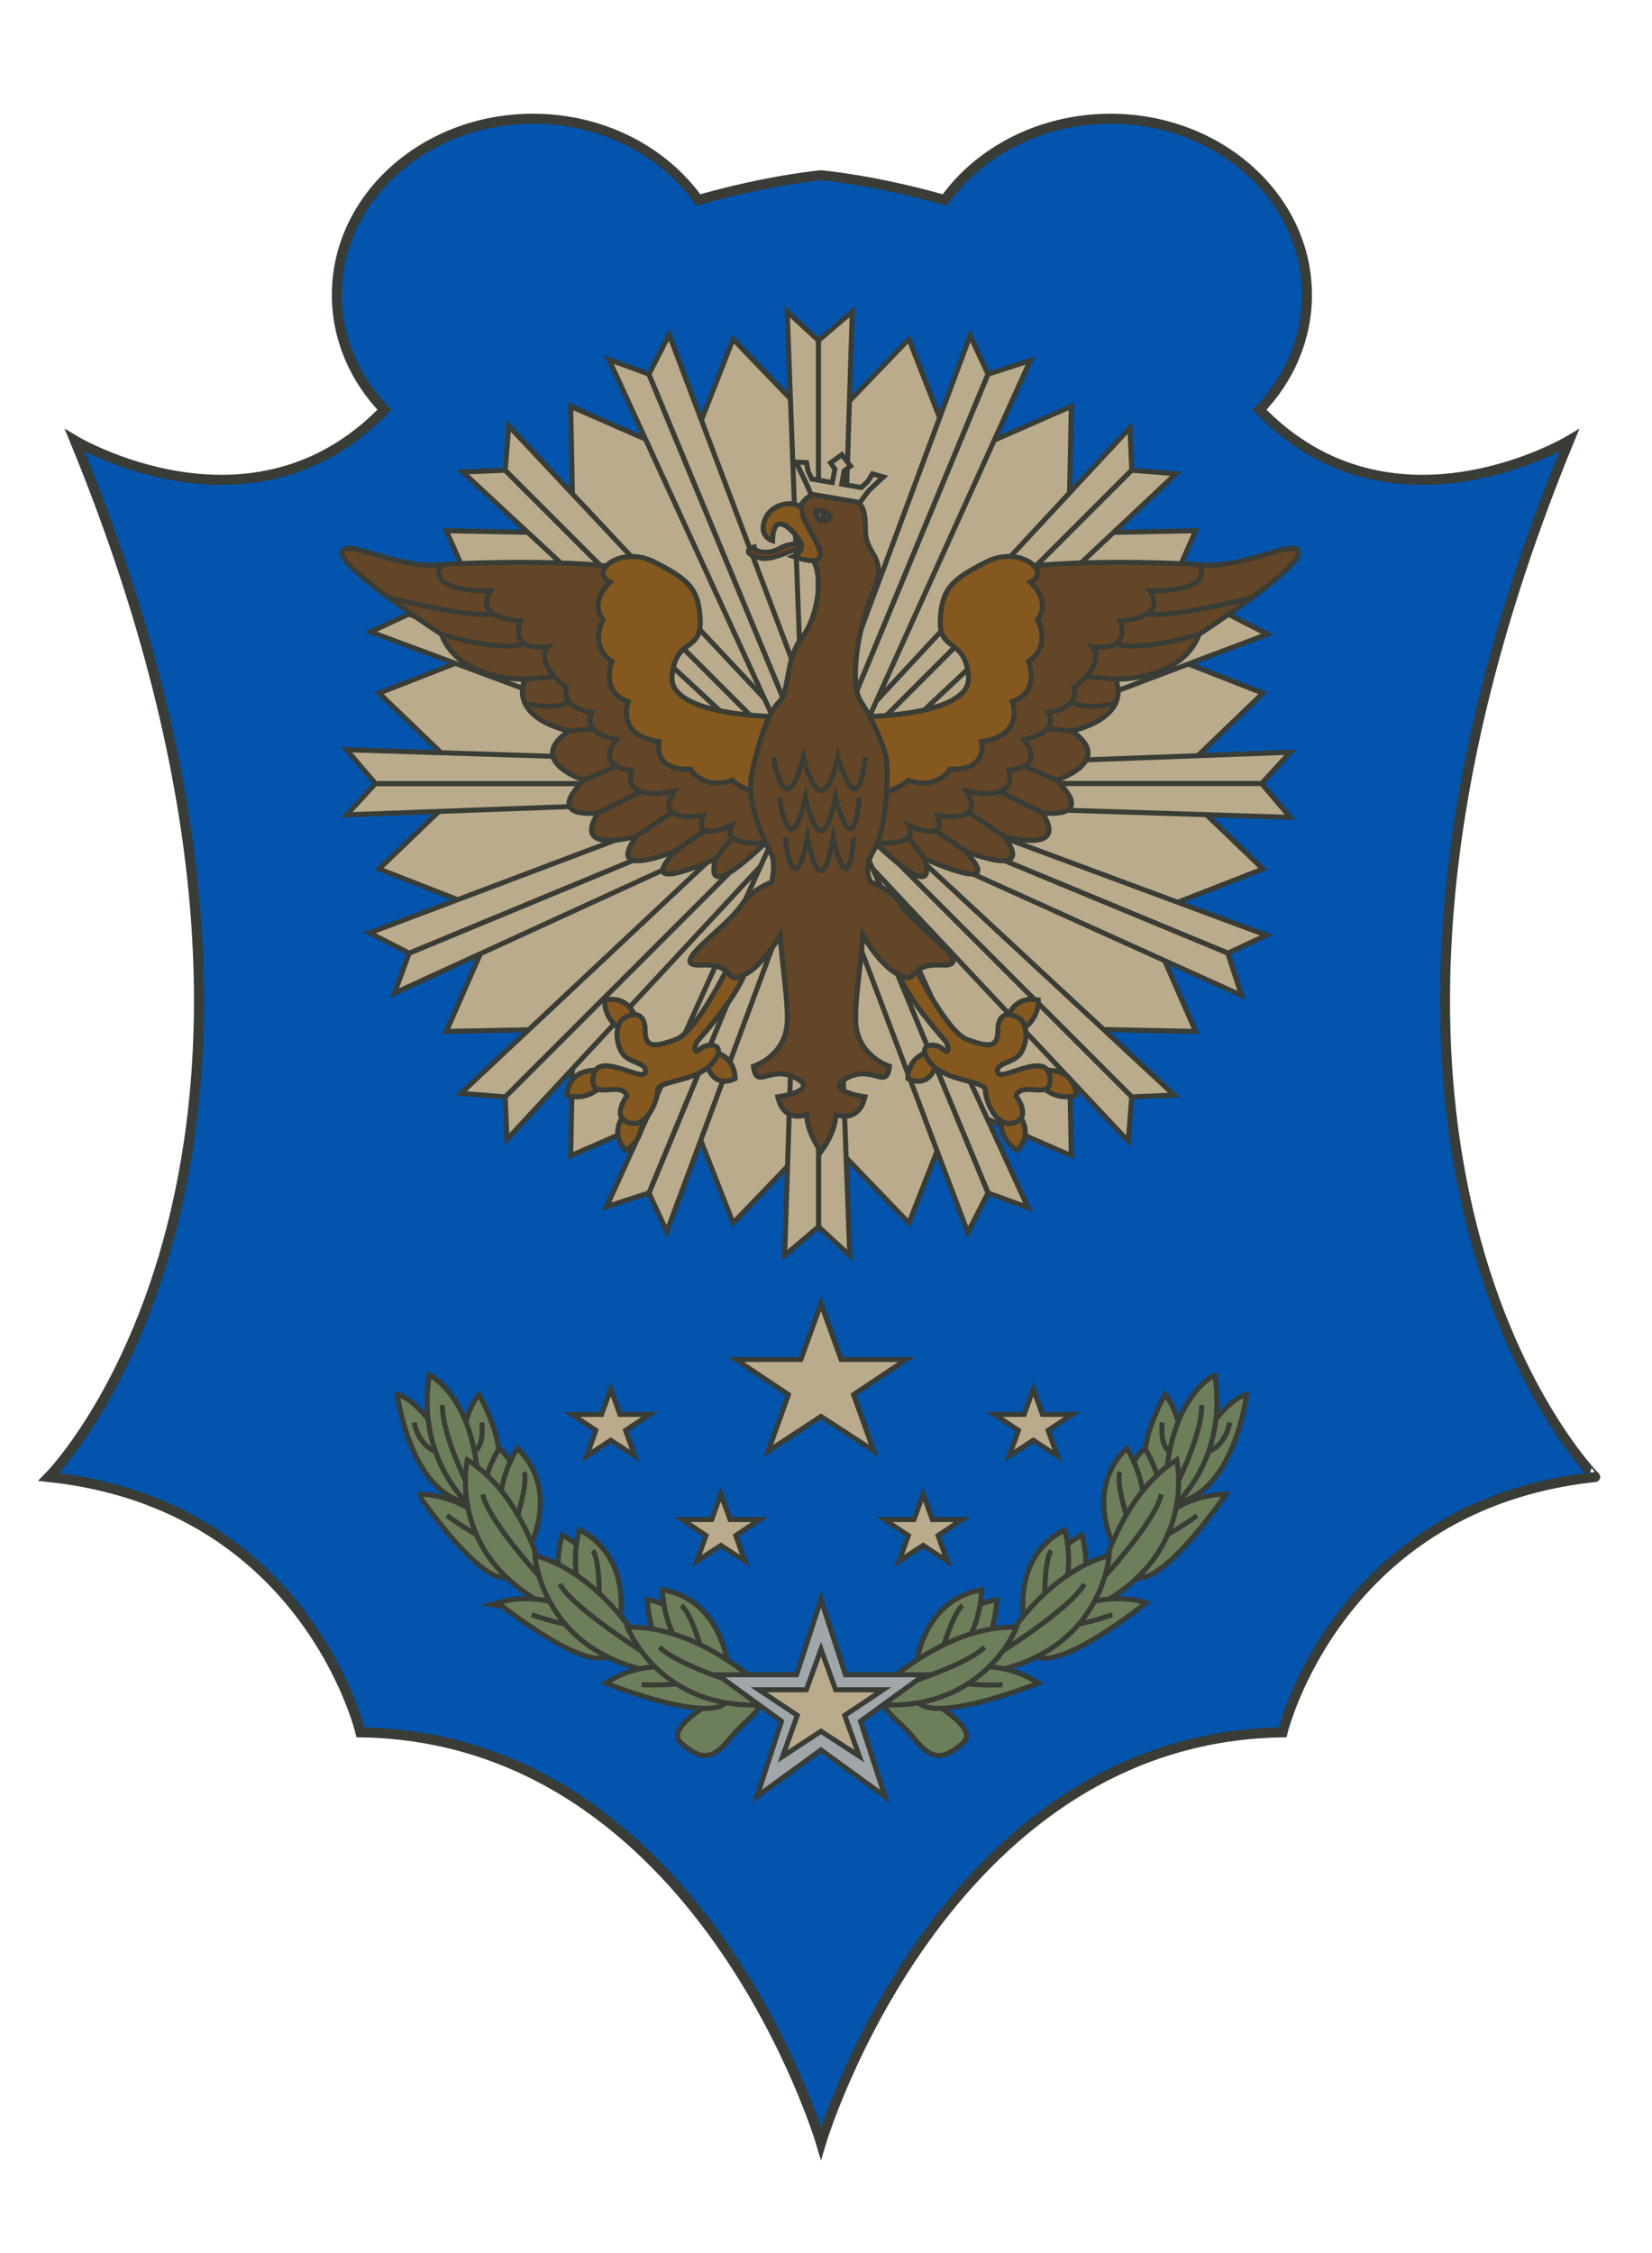 <?xml version="1.0" encoding="utf-8"?>
<!-- Generator: Adobe Illustrator 16.0.0, SVG Export Plug-In . SVG Version: 6.00 Build 0)  -->
<!DOCTYPE svg PUBLIC "-//W3C//DTD SVG 1.1//EN" "http://www.w3.org/Graphics/SVG/1.1/DTD/svg11.dtd">
<svg version="1.1" id="Layer_1" xmlns="http://www.w3.org/2000/svg" xmlns:xlink="http://www.w3.org/1999/xlink" x="0px" y="0px"
	 width="330px" height="450px" viewBox="0 0 330 450" enable-background="new 0 0 330 450" xml:space="preserve">
<path fill="#0354AD" stroke="#393D35" stroke-width="2" stroke-miterlimit="10" d="M313.442,87.998c0,0-35.437,21.2-61.836-6.152
	c5.909-6.162,9.465-14.175,9.465-22.945c0-19.434-17.597-35.188-39.238-35.188c-13.869,0-26.15,6.475-33.115,16.237
	C174.682,35.943,164,35,164,35s-10.476,0.943-24.51,4.95c-6.966-9.762-19.143-16.237-33.013-16.237
	c-21.643,0-39.188,15.754-39.188,35.188c0,8.77,3.581,16.783,9.49,22.945c-26.399,27.352-61.822,6.152-61.822,6.152
	C73.625,230.664,9.75,295,9.75,295C61.25,300.5,72,346,72,346c68,1,92,82,92,82s24.203-81,92.203-82c0,0,10.955-45.5,62.453-51
	C318.656,295,254.775,230.664,313.442,87.998z"/>
<path fill="#6C7E5A" stroke="#393D35" stroke-miterlimit="10" d="M90.502,291c0,0-5.877-11.125-11.127-12.5
	c0,0,2.662,20.875,15.144,21.75L90.502,291z"/>
<path fill="#6C7E5A" stroke="#393D35" stroke-miterlimit="10" d="M93.862,298.739c0,0,11.864-1.489,1.813-20.239
	c0,0-3.44,4.039-3.176,10.875C92.5,289.375,88.475,298.854,93.862,298.739z"/>
<path fill="none" stroke="#393D35" stroke-miterlimit="10" d="M93.125,290.375c0,0,3.75,0.625,3.125-6.25"/>
<path fill="none" stroke="#393D35" stroke-miterlimit="10" d="M89.25,290.391c0,0-5.125,0.234-6.5-6.266"/>
<path fill="#6C7E5A" stroke="#393D35" stroke-miterlimit="10" d="M95.625,302.375c0,0-12.75-9.25-9.875-27.75
	C85.75,274.625,96.5,279.5,95.625,302.375z"/>
<path fill="none" stroke="#393D35" stroke-miterlimit="10" d="M93.125,296c0,0-4.875-9.75-4.75-15.375"/>
<path fill="#6C7E5A" stroke="#393D35" stroke-miterlimit="10" d="M99.748,289.264c0,0-8.208,11.953,0.586,23.313
	C100.334,312.577,109.68,298.979,99.748,289.264z"/>
<path fill="#6C7E5A" stroke="#393D35" stroke-miterlimit="10" d="M103.831,312.121c0,0-6.584-13.488-20.313-13.7
	C83.519,298.421,100.67,323.661,103.831,312.121z"/>
<path fill="#6C7E5A" stroke="#393D35" stroke-miterlimit="10" d="M103.354,289.282c0,0-8.208,11.954,0.586,23.313
	C103.939,312.598,113.286,298.998,103.354,289.282z"/>
<path fill="none" stroke="#393D35" stroke-miterlimit="10" d="M102.761,304.766c0,0,2.839-8.338,1.94-10.754"/>
<path fill="none" stroke="#393D35" stroke-miterlimit="10" d="M100.058,308.771c0,0-5.011-1.81-10.773-6.08"/>
<path fill="#6C7E5A" stroke="#393D35" stroke-miterlimit="10" d="M93.358,291.583c0,0-4.447,19.114,16.666,29.536
	C110.024,321.119,106.902,300.115,93.358,291.583z"/>
<path fill="none" stroke="#393D35" stroke-miterlimit="10" d="M109.333,316.621c0,0-11.709-12.557-12.902-18.137"/>
<path fill="#6C7E5A" stroke="#393D35" stroke-miterlimit="10" d="M112.281,306.596c0,0-4.354,13.831,7.378,22.123
	C119.658,328.719,124.619,312.982,112.281,306.596z"/>
<path fill="#6C7E5A" stroke="#393D35" stroke-miterlimit="10" d="M122.868,327.261c0,0-10.239-10.974-23.431-7.163
	C99.438,320.098,123.22,339.221,122.868,327.261z"/>
<path fill="#6C7E5A" stroke="#393D35" stroke-miterlimit="10" d="M115.734,305.561c0,0-4.354,13.83,7.377,22.123
	C123.111,327.684,128.073,311.945,115.734,305.561z"/>
<path fill="none" stroke="#393D35" stroke-miterlimit="10" d="M119.694,320.539c0,0,0.277-8.805-1.289-10.852"/>
<path fill="none" stroke="#393D35" stroke-miterlimit="10" d="M118.281,325.161c0,0-5.32-0.267-12.081-2.665"/>
<path fill="#6C7E5A" stroke="#393D35" stroke-miterlimit="10" d="M106.849,310.682c0,0,1.334,19.58,24.574,23.373
	C131.422,334.055,122.296,314.882,106.849,310.682z"/>
<path fill="none" stroke="#393D35" stroke-miterlimit="10" d="M129.564,330.673c0,0-14.986-9.302-17.758-14.289"/>
<path fill="#6C7E5A" stroke="#393D35" stroke-miterlimit="10" d="M145.856,338.041c0,0-13.833,6.632-9.761,10.132
	s6.284,3.334,9.761-1c3.478-4.334,7.382-5.644,5.478-9.132C149.428,334.553,145.856,338.041,145.856,338.041z"/>
<path fill="#6C7E5A" stroke="#393D35" stroke-miterlimit="10" d="M129.333,319.506c0,0-0.121,14.5,13.522,19
	C142.856,338.506,143,322.006,129.333,319.506z"/>
<path fill="#6C7E5A" stroke="#393D35" stroke-miterlimit="10" d="M145.5,336.173c0,0-13-7.5-24.5,0
	C121,336.173,149.333,347.507,145.5,336.173z"/>
<path fill="#6C7E5A" stroke="#393D35" stroke-miterlimit="10" d="M132.333,317.506c0,0-0.121,14.5,13.522,19
	C145.856,336.506,146,320.006,132.333,317.506z"/>
<path fill="none" stroke="#393D35" stroke-miterlimit="10" d="M140.5,330.673c0,0-2.311-8.5-4.405-10"/>
<path fill="none" stroke="#393D35" stroke-miterlimit="10" d="M140.5,335.506c0,0-5.166,1.303-12.333,0.984"/>
<path fill="#6C7E5A" stroke="#393D35" stroke-miterlimit="10" d="M125.333,325.002c0,0,7,18.334,30.333,15.167
	C155.667,340.169,141.333,324.502,125.333,325.002z"/>
<path fill="none" stroke="#393D35" stroke-miterlimit="10" d="M149.833,337.025c0,0-13.984-4.062-18.092-8.021"/>
<polygon fill="#BAAB8C" stroke="#393D35" stroke-miterlimit="10" points="144,298.432 145.833,303.5 151.764,303.5 146.966,306.688 
	148.798,311.786 144,308.665 139.202,311.807 141.035,306.686 136.237,303.5 142.167,303.5 "/>
<polygon fill="#BAAB8C" stroke="#393D35" stroke-miterlimit="10" points="122,277.432 123.833,282.5 129.764,282.5 124.966,285.688 
	126.798,290.786 122,287.665 117.202,290.807 119.035,285.686 114.237,282.5 120.167,282.5 "/>
<path fill="#6C7E5A" stroke="#393D35" stroke-miterlimit="10" d="M237.912,291c0,0,5.877-11.125,11.127-12.5
	c0,0-2.662,20.875-15.145,21.75L237.912,291z"/>
<path fill="#6C7E5A" stroke="#393D35" stroke-miterlimit="10" d="M234.552,298.739c0,0-11.864-1.489-1.813-20.239
	c0,0,3.44,4.039,3.177,10.875C235.914,289.375,239.939,298.854,234.552,298.739z"/>
<path fill="none" stroke="#393D35" stroke-miterlimit="10" d="M235.289,290.375c0,0-3.75,0.625-3.125-6.25"/>
<path fill="none" stroke="#393D35" stroke-miterlimit="10" d="M239.164,290.391c0,0,5.125,0.234,6.5-6.266"/>
<path fill="#6C7E5A" stroke="#393D35" stroke-miterlimit="10" d="M232.789,302.375c0,0,12.75-9.25,9.875-27.75
	C242.664,274.625,231.914,279.5,232.789,302.375z"/>
<path fill="none" stroke="#393D35" stroke-miterlimit="10" d="M235.289,296c0,0,4.875-9.75,4.75-15.375"/>
<path fill="#6C7E5A" stroke="#393D35" stroke-miterlimit="10" d="M228.666,289.264c0,0,8.209,11.953-0.586,23.313
	C228.08,312.577,218.734,298.979,228.666,289.264z"/>
<path fill="#6C7E5A" stroke="#393D35" stroke-miterlimit="10" d="M224.583,312.121c0,0,6.584-13.488,20.313-13.7
	C244.896,298.421,227.744,323.661,224.583,312.121z"/>
<path fill="#6C7E5A" stroke="#393D35" stroke-miterlimit="10" d="M225.061,289.282c0,0,8.208,11.954-0.586,23.313
	C224.475,312.598,215.128,298.998,225.061,289.282z"/>
<path fill="none" stroke="#393D35" stroke-miterlimit="10" d="M225.653,304.766c0,0-2.839-8.338-1.939-10.754"/>
<path fill="none" stroke="#393D35" stroke-miterlimit="10" d="M228.356,308.771c0,0,5.012-1.81,10.774-6.08"/>
<path fill="#6C7E5A" stroke="#393D35" stroke-miterlimit="10" d="M235.056,291.583c0,0,4.448,19.114-16.666,29.536
	C218.39,321.119,221.512,300.115,235.056,291.583z"/>
<path fill="none" stroke="#393D35" stroke-miterlimit="10" d="M219.08,316.621c0,0,11.71-12.557,12.901-18.137"/>
<path fill="#6C7E5A" stroke="#393D35" stroke-miterlimit="10" d="M216.133,306.596c0,0,4.354,13.831-7.377,22.123
	C208.756,328.719,203.795,312.982,216.133,306.596z"/>
<path fill="#6C7E5A" stroke="#393D35" stroke-miterlimit="10" d="M205.546,327.261c0,0,10.239-10.974,23.43-7.163
	C228.976,320.098,205.194,339.221,205.546,327.261z"/>
<path fill="#6C7E5A" stroke="#393D35" stroke-miterlimit="10" d="M212.68,305.561c0,0,4.354,13.83-7.377,22.123
	C205.303,327.684,200.341,311.945,212.68,305.561z"/>
<path fill="none" stroke="#393D35" stroke-miterlimit="10" d="M208.72,320.539c0,0-0.276-8.805,1.288-10.852"/>
<path fill="none" stroke="#393D35" stroke-miterlimit="10" d="M210.133,325.161c0,0,5.32-0.267,12.082-2.665"/>
<path fill="#6C7E5A" stroke="#393D35" stroke-miterlimit="10" d="M221.565,310.682c0,0-1.335,19.58-24.572,23.373
	C196.992,334.055,206.118,314.882,221.565,310.682z"/>
<path fill="none" stroke="#393D35" stroke-miterlimit="10" d="M198.85,330.673c0,0,14.987-9.302,17.759-14.289"/>
<path fill="#6C7E5A" stroke="#393D35" stroke-miterlimit="10" d="M182.558,338.041c0,0,13.833,6.632,9.761,10.132
	c-4.07,3.5-6.282,3.334-9.761-1c-3.478-4.334-7.382-5.644-5.478-9.132C178.986,334.553,182.558,338.041,182.558,338.041z"/>
<path fill="#6C7E5A" stroke="#393D35" stroke-miterlimit="10" d="M199.08,319.506c0,0,0.121,14.5-13.522,19
	C185.558,338.506,185.414,322.006,199.08,319.506z"/>
<path fill="#6C7E5A" stroke="#393D35" stroke-miterlimit="10" d="M182.914,336.173c0,0,13-7.5,24.5,0
	C207.414,336.173,179.081,347.507,182.914,336.173z"/>
<path fill="#6C7E5A" stroke="#393D35" stroke-miterlimit="10" d="M196.08,317.506c0,0,0.121,14.5-13.522,19
	C182.558,336.506,182.414,320.006,196.08,317.506z"/>
<path fill="none" stroke="#393D35" stroke-miterlimit="10" d="M187.914,330.673c0,0,2.31-8.5,4.403-10"/>
<path fill="none" stroke="#393D35" stroke-miterlimit="10" d="M187.914,335.506c0,0,5.166,1.303,12.333,0.984"/>
<path fill="#6C7E5A" stroke="#393D35" stroke-miterlimit="10" d="M203.08,325.002c0,0-7,18.334-30.333,15.167
	C172.747,340.169,187.08,324.502,203.08,325.002z"/>
<path fill="none" stroke="#393D35" stroke-miterlimit="10" d="M178.58,337.025c0,0,13.983-4.062,18.093-8.021"/>
<polygon fill="#BAAB8C" stroke="#393D35" stroke-miterlimit="10" points="184.414,298.432 182.582,303.5 176.65,303.5 
	181.448,306.688 179.616,311.786 184.414,308.665 189.212,311.807 187.379,306.686 192.178,303.5 186.246,303.5 "/>
<polygon fill="#BAAB8C" stroke="#393D35" stroke-miterlimit="10" points="206.414,277.432 204.582,282.5 198.65,282.5 
	203.448,285.688 201.616,290.786 206.414,287.665 211.212,290.807 209.379,285.686 214.178,282.5 208.246,282.5 "/>
<g>
	<polygon fill="#BAAB8C" stroke="#393D35" stroke-miterlimit="10" points="164,86 181.559,67.729 190.788,91.329 214.001,81.168 
		213.497,106.502 238.832,105.999 228.672,129.212 252.271,138.442 234,156 252.271,173.558 228.672,182.788 238.832,206.001 
		213.497,205.498 214.001,230.832 190.788,220.671 181.559,244.271 164,226 146.442,244.271 137.212,220.671 113.999,230.832 
		114.502,205.498 89.167,206.001 99.329,182.788 75.729,173.558 94,156 75.729,138.442 99.329,129.212 89.168,105.999 
		114.502,106.502 113.999,81.168 137.212,91.329 146.442,67.729 	"/>
	<g>
		<g>
			<polygon fill="#BAAB8C" stroke="#393D35" stroke-miterlimit="10" points="163.5,156.5 245.264,122.631 248.184,114.657 
				162.448,153.959 			"/>
			<polygon fill="#BAAB8C" stroke="#393D35" stroke-miterlimit="10" points="163.5,156.5 245.264,122.631 253.158,126.669 
				164.935,159.965 			"/>
		</g>
		<g>
			<polygon fill="#BAAB8C" stroke="#393D35" stroke-miterlimit="10" points="163.5,156.5 245.264,190.367 252.968,186.793 
				164.552,153.959 			"/>
			<polygon fill="#BAAB8C" stroke="#393D35" stroke-miterlimit="10" points="163.5,156.5 245.264,190.367 247.992,198.804 
				162.065,159.965 			"/>
		</g>
		<g>
			<polygon fill="#BAAB8C" stroke="#393D35" stroke-miterlimit="10" points="163.5,156.5 81.736,190.367 78.815,198.342 
				164.552,159.041 			"/>
			<polygon fill="#BAAB8C" stroke="#393D35" stroke-miterlimit="10" points="163.5,156.5 81.736,190.367 73.843,186.33 
				162.064,153.034 			"/>
		</g>
		<g>
			<polygon fill="#BAAB8C" stroke="#393D35" stroke-miterlimit="10" points="163.5,156.5 81.736,122.631 74.032,126.205 
				162.448,159.041 			"/>
			<polygon fill="#BAAB8C" stroke="#393D35" stroke-miterlimit="10" points="163.5,156.5 81.736,122.631 79.01,114.195 
				164.936,153.033 			"/>
		</g>
	</g>
	<g>
		<g>
			<polygon fill="#BAAB8C" stroke="#393D35" stroke-miterlimit="10" points="163.5,156.5 226.078,93.92 225.725,85.436 
				161.555,154.555 			"/>
			<polygon fill="#BAAB8C" stroke="#393D35" stroke-miterlimit="10" points="163.5,156.5 226.078,93.92 234.918,94.629 
				166.152,159.152 			"/>
		</g>
		<g>
			<polygon fill="#BAAB8C" stroke="#393D35" stroke-miterlimit="10" points="163.5,156.5 226.079,219.079 234.564,218.725 
				165.445,154.555 			"/>
			<polygon fill="#BAAB8C" stroke="#393D35" stroke-miterlimit="10" points="163.5,156.5 226.079,219.079 225.371,227.917 
				160.848,159.152 			"/>
		</g>
		<g>
			<polygon fill="#BAAB8C" stroke="#393D35" stroke-miterlimit="10" points="163.5,156.5 100.921,219.079 101.274,227.564 
				165.445,158.445 			"/>
			<polygon fill="#BAAB8C" stroke="#393D35" stroke-miterlimit="10" points="163.5,156.5 100.921,219.079 92.083,218.369 
				160.847,153.848 			"/>
		</g>
		<g>
			<polygon fill="#BAAB8C" stroke="#393D35" stroke-miterlimit="10" points="163.5,156.5 100.921,93.92 92.435,94.273 
				161.555,158.445 			"/>
			<polygon fill="#BAAB8C" stroke="#393D35" stroke-miterlimit="10" points="163.5,156.5 100.921,93.92 101.63,85.082 
				166.153,153.847 			"/>
		</g>
	</g>
	<g>
		<g>
			<polygon fill="#BAAB8C" stroke="#393D35" stroke-miterlimit="10" points="163.5,156.5 197.367,74.736 193.793,67.033 
				160.959,155.447 			"/>
			<polygon fill="#BAAB8C" stroke="#393D35" stroke-miterlimit="10" points="163.5,156.5 197.367,74.736 205.804,72.008 
				166.965,157.936 			"/>
		</g>
		<g>
			<polygon fill="#BAAB8C" stroke="#393D35" stroke-miterlimit="10" points="163.5,156.5 197.367,238.264 205.342,241.184 
				166.041,155.447 			"/>
			<polygon fill="#BAAB8C" stroke="#393D35" stroke-miterlimit="10" points="163.5,156.5 197.367,238.264 193.331,246.157 
				160.035,157.936 			"/>
		</g>
		<g>
			<polygon fill="#BAAB8C" stroke="#393D35" stroke-miterlimit="10" points="163.5,156.5 129.632,238.264 133.206,245.968 
				166.041,157.553 			"/>
			<polygon fill="#BAAB8C" stroke="#393D35" stroke-miterlimit="10" points="163.5,156.5 129.632,238.264 121.196,240.99 
				160.034,155.064 			"/>
		</g>
		<g>
			<polygon fill="#BAAB8C" stroke="#393D35" stroke-miterlimit="10" points="163.5,156.5 129.633,74.736 121.658,71.814 
				160.958,157.553 			"/>
			<polygon fill="#BAAB8C" stroke="#393D35" stroke-miterlimit="10" points="163.5,156.5 129.633,74.736 133.67,66.842 
				166.967,155.063 			"/>
		</g>
	</g>
	<g>
		<g>
			<polygon fill="#BAAB8C" stroke="#393D35" stroke-miterlimit="10" points="163.5,156.5 163.5,68 157.25,62.25 160.75,156.5 			"/>
			<polygon fill="#BAAB8C" stroke="#393D35" stroke-miterlimit="10" points="163.5,156.5 163.5,68 170.25,62.25 167.25,156.5 			"/>
		</g>
		<g>
			<polygon fill="#BAAB8C" stroke="#393D35" stroke-miterlimit="10" points="163.5,156.5 252,156.499 257.75,150.249 163.5,153.75 
							"/>
			<polygon fill="#BAAB8C" stroke="#393D35" stroke-miterlimit="10" points="163.5,156.5 252,156.499 257.749,163.25 163.5,160.25 
							"/>
		</g>
		<g>
			<polygon fill="#BAAB8C" stroke="#393D35" stroke-miterlimit="10" points="163.5,156.5 163.5,245 169.75,250.75 166.25,156.5 			
				"/>
			<polygon fill="#BAAB8C" stroke="#393D35" stroke-miterlimit="10" points="163.5,156.5 163.5,245 156.75,250.748 159.749,156.5 
							"/>
		</g>
		<g>
			<polygon fill="#BAAB8C" stroke="#393D35" stroke-miterlimit="10" points="163.5,156.5 74.999,156.499 69.249,162.749 
				163.5,159.25 			"/>
			<polygon fill="#BAAB8C" stroke="#393D35" stroke-miterlimit="10" points="163.5,156.5 74.999,156.499 69.252,149.749 
				163.5,152.748 			"/>
		</g>
	</g>
</g>
<polygon fill="#9FA7AA" stroke="#393D35" stroke-miterlimit="10" points="164,319.486 168.878,334.5 184.664,334.5 171.893,343.775 
	176.771,358.789 164,349.51 151.229,358.788 156.107,343.775 143.336,334.5 159.122,334.5 "/>
<polygon fill="#BAAB8C" stroke="#393D35" stroke-miterlimit="10" points="164,329.404 166.927,337.5 176.398,337.5 168.736,342.611 
	171.662,350.764 164,345.786 156.337,350.805 159.265,342.605 151.602,337.5 161.073,337.5 "/>
<polygon fill="#BAAB8C" stroke="#393D35" stroke-miterlimit="10" points="164,260.404 168.022,271.526 181.032,271.526 
	170.506,278.549 174.527,289.748 164,282.91 153.473,289.805 157.495,278.54 146.967,271.526 159.978,271.526 "/>
<g>
	<path fill="#634627" stroke="#393D35" stroke-miterlimit="10" d="M171.209,164.75c0,0,16.75,17.75,13.5,6.75c0,0,17,7.846,8-1.577
		c0,0,14.5,6.077,7.834-2.923c0,0,13.166,3.833,7.666-4.667c0,0,11,1.5,2.834-6.5c0,0,11.867-3.833,3.017-9.833
		c0,0,11.815-2.333,8.815-10.333c0,0,13.168,0.334,16.668-9c0,0,19.832-12.834,19.832-16.167s-10.5,2.999-19,2.333
		s-39.166-1.334-41.666,2.5l0.834,14.834l-2.834,16.5L174.543,155L171.209,164.75z"/>
	<path fill="none" stroke="#393D35" stroke-miterlimit="10" d="M174.743,168.289c0,0,8.966,1.043,6.799-3.457
		c0,0,8.001,3.833,5.667-2c0,0,10,2.001,5.833-4.833c0,0,10.333,2.666,8.5-4.167c0,0,7.5-0.334,3-6.167c0,0,6.834-0.879,5.001-5.355
		c0,0,6.166-0.811,5-4.977c0,0,6.5-4.832,3.666-8.166c0,0,7.834,1.333,5.5-5.167c0,0,9.666-0.331,6-6c0,0,12.745,0.551,9.873-5.225"
		/>
	<line fill="none" stroke="#393D35" stroke-miterlimit="10" x1="184.709" y1="171.5" x2="181.426" y2="167.233"/>
	<line fill="none" stroke="#393D35" stroke-miterlimit="10" x1="192.709" y1="169.923" x2="186.929" y2="165.881"/>
	<line fill="none" stroke="#393D35" stroke-miterlimit="10" x1="200.543" y1="167" x2="193.459" y2="162.214"/>
	<line fill="none" stroke="#393D35" stroke-miterlimit="10" x1="208.209" y1="162.333" x2="199.724" y2="158.127"/>
	<line fill="none" stroke="#393D35" stroke-miterlimit="10" x1="211.043" y1="155.833" x2="204.633" y2="152.991"/>
	<line fill="none" stroke="#393D35" stroke-miterlimit="10" x1="214.06" y1="146" x2="209.217" y2="145.506"/>
	<line fill="none" stroke="#393D35" stroke-miterlimit="10" x1="222.875" y1="135.667" x2="216.902" y2="135.141"/>
	<path fill="none" stroke="#393D35" stroke-miterlimit="10" d="M250.154,119.319c0,0-16.332,4.294-20.972,3.237"/>
	<path fill="none" stroke="#393D35" stroke-miterlimit="10" d="M239.543,126.667c0,0-11.501,3.631-16.668,1.898"/>
	<path fill="none" stroke="#393D35" stroke-miterlimit="10" d="M222.875,140.407c0,0-5.631,1.709-8.815-0.266"/>
	<path fill="#84581E" stroke="#393D35" stroke-miterlimit="10" d="M172.584,143.125c0,0,21.501-0.094,20.875-7.984
		c-0.625-7.891-5.875-4.766-5.625-11.266s2.584-8.25,9.167-11.625s13.208,1.875,8.833,4c0,0,4.315,3.875,1.408,7.5
		c0,0,2.967,5.125-1.783,8.375c0,0,2.5,6.033-3.25,8.017c0,0,2.625,6.733-6.125,7.983c0,0,1.345,5.875-6.267,5.5
		c0,0-2.675,4.291-8.393,2.208c0,0-4.092,4.167-10.217,1.542L172.584,143.125z"/>
	<path fill="#634627" stroke="#393D35" stroke-miterlimit="10" d="M156.5,164.75c0,0-16.75,17.75-13.5,6.75c0,0-17,7.846-8-1.577
		c0,0-14.5,6.077-7.833-2.923c0,0-13.167,3.833-7.667-4.667c0,0-11,1.5-2.833-6.5c0,0-11.868-3.833-3.018-9.833
		c0,0-11.815-2.333-8.815-10.333c0,0-13.167,0.334-16.667-9c0,0-19.833-12.834-19.833-16.167s10.5,2.999,19,2.333
		s39.167-1.334,41.667,2.5l-0.833,14.834l2.833,16.5L153.167,155L156.5,164.75z"/>
	<path fill="none" stroke="#393D35" stroke-miterlimit="10" d="M152.966,168.289c0,0-8.965,1.043-6.799-3.457c0,0-8,3.833-5.667-2
		c0,0-10,2.001-5.833-4.833c0,0-10.333,2.666-8.5-4.167c0,0-7.5-0.334-3-6.167c0,0-6.834-0.879-5-5.355c0,0-6.167-0.811-5-4.977
		c0,0-6.5-4.832-3.667-8.166c0,0-7.833,1.333-5.5-5.167c0,0-9.667-0.331-6-6c0,0-12.745,0.551-9.873-5.225"/>
	<line fill="none" stroke="#393D35" stroke-miterlimit="10" x1="143" y1="171.5" x2="146.283" y2="167.233"/>
	<line fill="none" stroke="#393D35" stroke-miterlimit="10" x1="135" y1="169.923" x2="140.78" y2="165.881"/>
	<line fill="none" stroke="#393D35" stroke-miterlimit="10" x1="127.167" y1="167" x2="134.25" y2="162.214"/>
	<line fill="none" stroke="#393D35" stroke-miterlimit="10" x1="119.5" y1="162.333" x2="127.985" y2="158.127"/>
	<line fill="none" stroke="#393D35" stroke-miterlimit="10" x1="116.667" y1="155.833" x2="123.076" y2="152.991"/>
	<line fill="none" stroke="#393D35" stroke-miterlimit="10" x1="113.649" y1="146" x2="118.492" y2="145.506"/>
	<line fill="none" stroke="#393D35" stroke-miterlimit="10" x1="104.833" y1="135.667" x2="110.807" y2="135.141"/>
	<path fill="none" stroke="#393D35" stroke-miterlimit="10" d="M77.554,119.319c0,0,16.332,4.294,20.972,3.237"/>
	<path fill="none" stroke="#393D35" stroke-miterlimit="10" d="M88.167,126.667c0,0,11.5,3.631,16.667,1.898"/>
	<path fill="none" stroke="#393D35" stroke-miterlimit="10" d="M104.833,140.407c0,0,5.632,1.709,8.815-0.266"/>
	<path fill="#84581E" stroke="#393D35" stroke-miterlimit="10" d="M155.125,143.125c0,0-21.501-0.094-20.875-7.984
		s5.875-4.766,5.625-11.266s-2.584-8.25-9.167-11.625s-13.208,1.875-8.833,4c0,0-4.316,3.875-1.408,7.5c0,0-2.967,5.125,1.783,8.375
		c0,0-2.5,6.033,3.25,8.017c0,0-2.625,6.733,6.125,7.983c0,0-1.346,5.875,6.265,5.5c0,0,2.675,4.291,8.394,2.208
		c0,0,4.092,4.167,10.217,1.542L155.125,143.125z"/>
	<path fill="#84581E" stroke="#393D35" stroke-miterlimit="10" d="M125.75,221.5c0,0-4.75,3.875-0.75,8.25
		c0,0,4.458-2.25,2.984-8.25H125.75z"/>
	<path fill="#84581E" stroke="#393D35" stroke-miterlimit="10" d="M141.028,212.049c0,0,0.971,5.614,5.831,3.381
		c0,0,0.121-4.815-4.931-5.428L141.028,212.049z"/>
	<path fill="#84581E" stroke="#393D35" stroke-miterlimit="10" d="M127.382,204.742c0,0-0.754-6.083-6.587-5.023
		c0,0-0.466,4.972,5.397,6.917L127.382,204.742z"/>
	<path fill="#84581E" stroke="#393D35" stroke-miterlimit="10" d="M119.857,213.811c0,0-6.054-0.963-6.653,4.935
		c0,0,4.646,1.827,8.143-3.268L119.857,213.811z"/>
	<path fill="#84581E" stroke="#393D35" stroke-miterlimit="10" d="M145.5,193c0,0-6.375,13.125-10.5,14.625s-6.125,1.75-6.125-1.75
		s-2.125-3.875-4.25-2.5s-1.5,5.75,0,7.375s4.875,1.625,4.25,3.5s-9.643-4.5-10.383,0.75c-0.741,5.25,5.508,0.625,6.758,3.875
		c0,0-3.25,4.25,0.375,5.375s5.75-4.5,5.75-6.5s7.875-1.625,11-5.5s-1-4.125-2.5-2.75s-1.25-0.75-0.375-1.75s10-11.25,9.75-15.75
		L145.5,193z"/>
	<path fill="#84581E" stroke="#393D35" stroke-miterlimit="10" d="M202.453,221.5c0,0,4.75,3.875,0.75,8.25
		c0,0-4.457-2.25-2.985-8.25H202.453z"/>
	<path fill="#84581E" stroke="#393D35" stroke-miterlimit="10" d="M187.176,212.049c0,0-0.971,5.614-5.831,3.381
		c0,0-0.12-4.815,4.931-5.428L187.176,212.049z"/>
	<path fill="#84581E" stroke="#393D35" stroke-miterlimit="10" d="M200.821,204.742c0,0,0.756-6.083,6.588-5.023
		c0,0,0.466,4.972-5.398,6.917L200.821,204.742z"/>
	<path fill="#84581E" stroke="#393D35" stroke-miterlimit="10" d="M208.346,213.811c0,0,6.055-0.963,6.654,4.935
		c0,0-4.647,1.827-8.144-3.268L208.346,213.811z"/>
	<path fill="#84581E" stroke="#393D35" stroke-miterlimit="10" d="M182.703,193c0,0,6.375,13.125,10.5,14.625s6.125,1.75,6.125-1.75
		s2.125-3.875,4.25-2.5s1.5,5.75,0,7.375s-4.875,1.625-4.25,3.5s9.642-4.5,10.383,0.75c0.742,5.25-5.508,0.625-6.758,3.875
		c0,0,3.25,4.25-0.375,5.375s-5.75-4.5-5.75-6.5s-7.875-1.625-11-5.5s1-4.125,2.5-2.75s1.25-0.75,0.375-1.75s-10-11.25-9.75-15.75
		L182.703,193z"/>
	<path fill="#634627" stroke="#393D35" stroke-miterlimit="10" d="M180.078,180.75c-1.642-2.431-4.105-3.829-6.209-4.63
		c-0.677-1.575-0.938-3.589,0.631-6.197c2.75-4.577,2.944-15.667,2.572-18.231c-0.371-2.564-2.979-8.493-5.093-11.55
		c-2.113-3.057-1.104-13.392,2.271-21.392s-1.375-7.375-1.375-13s-1.125-6-7-7.125s-6.5,4.125-6.5,4.125l4.458,6.774l-2.083,1.622
		c2.875,2.396,2,11.604-1.5,16.104s-2.443,10.847-4.563,12.892s-4.188,7.904-5.483,14.271c-1.295,6.367,2.762,13.877,3.921,16.338
		c0.623,1.323,0.395,3.603,0.051,5.433c-2.068,0.811-4.451,2.197-6.051,4.567c-3.375,5-15.25,12.375-8,12s4.25,4.5,9.125,1.625
		c2.167-1.278,4.676-4.225,6.59-7.549c0.452,6.386,1.636,13.343,1.41,17.424c-0.375,6.75-6.75,8.729-6.75,8.729
		c0.625,4.854,3.25-0.354,8.373,2.271s-3.498,3.813-3.498,3.813c1.25,5.438,5.75,3.562,5.75,3.562C161.25,226.375,164,230,164,230
		s2.852-3.625,2.977-7.375c0,0,4.551,1.877,5.801-3.562c0,0-8.596-1.188-3.473-3.813s7.761,2.582,8.386-2.271
		c0,0-6.368-1.979-6.743-8.729c-0.228-4.082,0.962-11.041,1.414-17.428c1.914,3.326,4.425,6.274,6.593,7.553
		c4.875,2.875,1.875-2,9.125-1.625S183.453,185.75,180.078,180.75z"/>
	<path fill="none" stroke="#393D35" stroke-miterlimit="10" d="M154.5,151.25c0,0,2.25,14.25,6,0c0,0,3.375,15,6.875,0
		c0,0,3.875,14.125,5.5,0"/>
	<path fill="none" stroke="#393D35" stroke-miterlimit="10" d="M155.678,159.25c0,0,1.961,14.25,5.23,0c0,0,2.941,15,5.993,0
		c0,0,3.378,14.125,4.795,0"/>
	<path fill="none" stroke="#393D35" stroke-miterlimit="10" d="M156.819,167.25c0,0,1.683,14.25,4.486,0c0,0,2.523,15,5.14,0
		c0,0,2.897,14.125,4.112,0"/>
	<path fill="#84401A" stroke="#393D35" stroke-miterlimit="10" d="M162.625,108.806c0,0-4.188-0.807-6.75,0.663
		c-2.563,1.471-5.188,0.749-5.25-0.218c0,0-3,0.883,0.688,2.067c3.688,1.186,7.688-2.972,10.625-1.367L162.625,108.806z"/>
	<path fill="#84581E" stroke="#393D35" stroke-miterlimit="10" d="M154.324,108c0,0-3.035-0.875-1.403-4.5s7.51-3.699,7.348-1.125
		s9.202,12.521-1.771,8.771c0,0,2.458-1.021,1.313-3.021C158.668,106.125,154.438,101.5,154.324,108z"/>
	<path fill="#60544B" stroke="#393D35" stroke-miterlimit="10" d="M163,101.992c0,0-0.194,2.417,1.902,2
		C167,103.575,165,101.609,163,101.992z"/>
	<polygon fill="#BAAB8C" stroke="#393D35" stroke-miterlimit="10" points="176.438,95.267 174.275,94.643 173.372,96.138 
		172.07,97.374 168.139,96.702 168.624,94.059 169.895,93.071 168.162,90.81 165.913,92.454 166.766,93.679 166.26,96.381 
		162.177,95.684 161.429,94.099 161.115,92.396 159.015,92.291 161.288,97.055 161.976,98.693 171.775,100.367 173.502,98.026 	"/>
	<path fill="none" stroke="#393D35" stroke-miterlimit="10" d="M164.395,102.072c0,0,0.476,1.39-0.293,1.93"/>
</g>
</svg>

